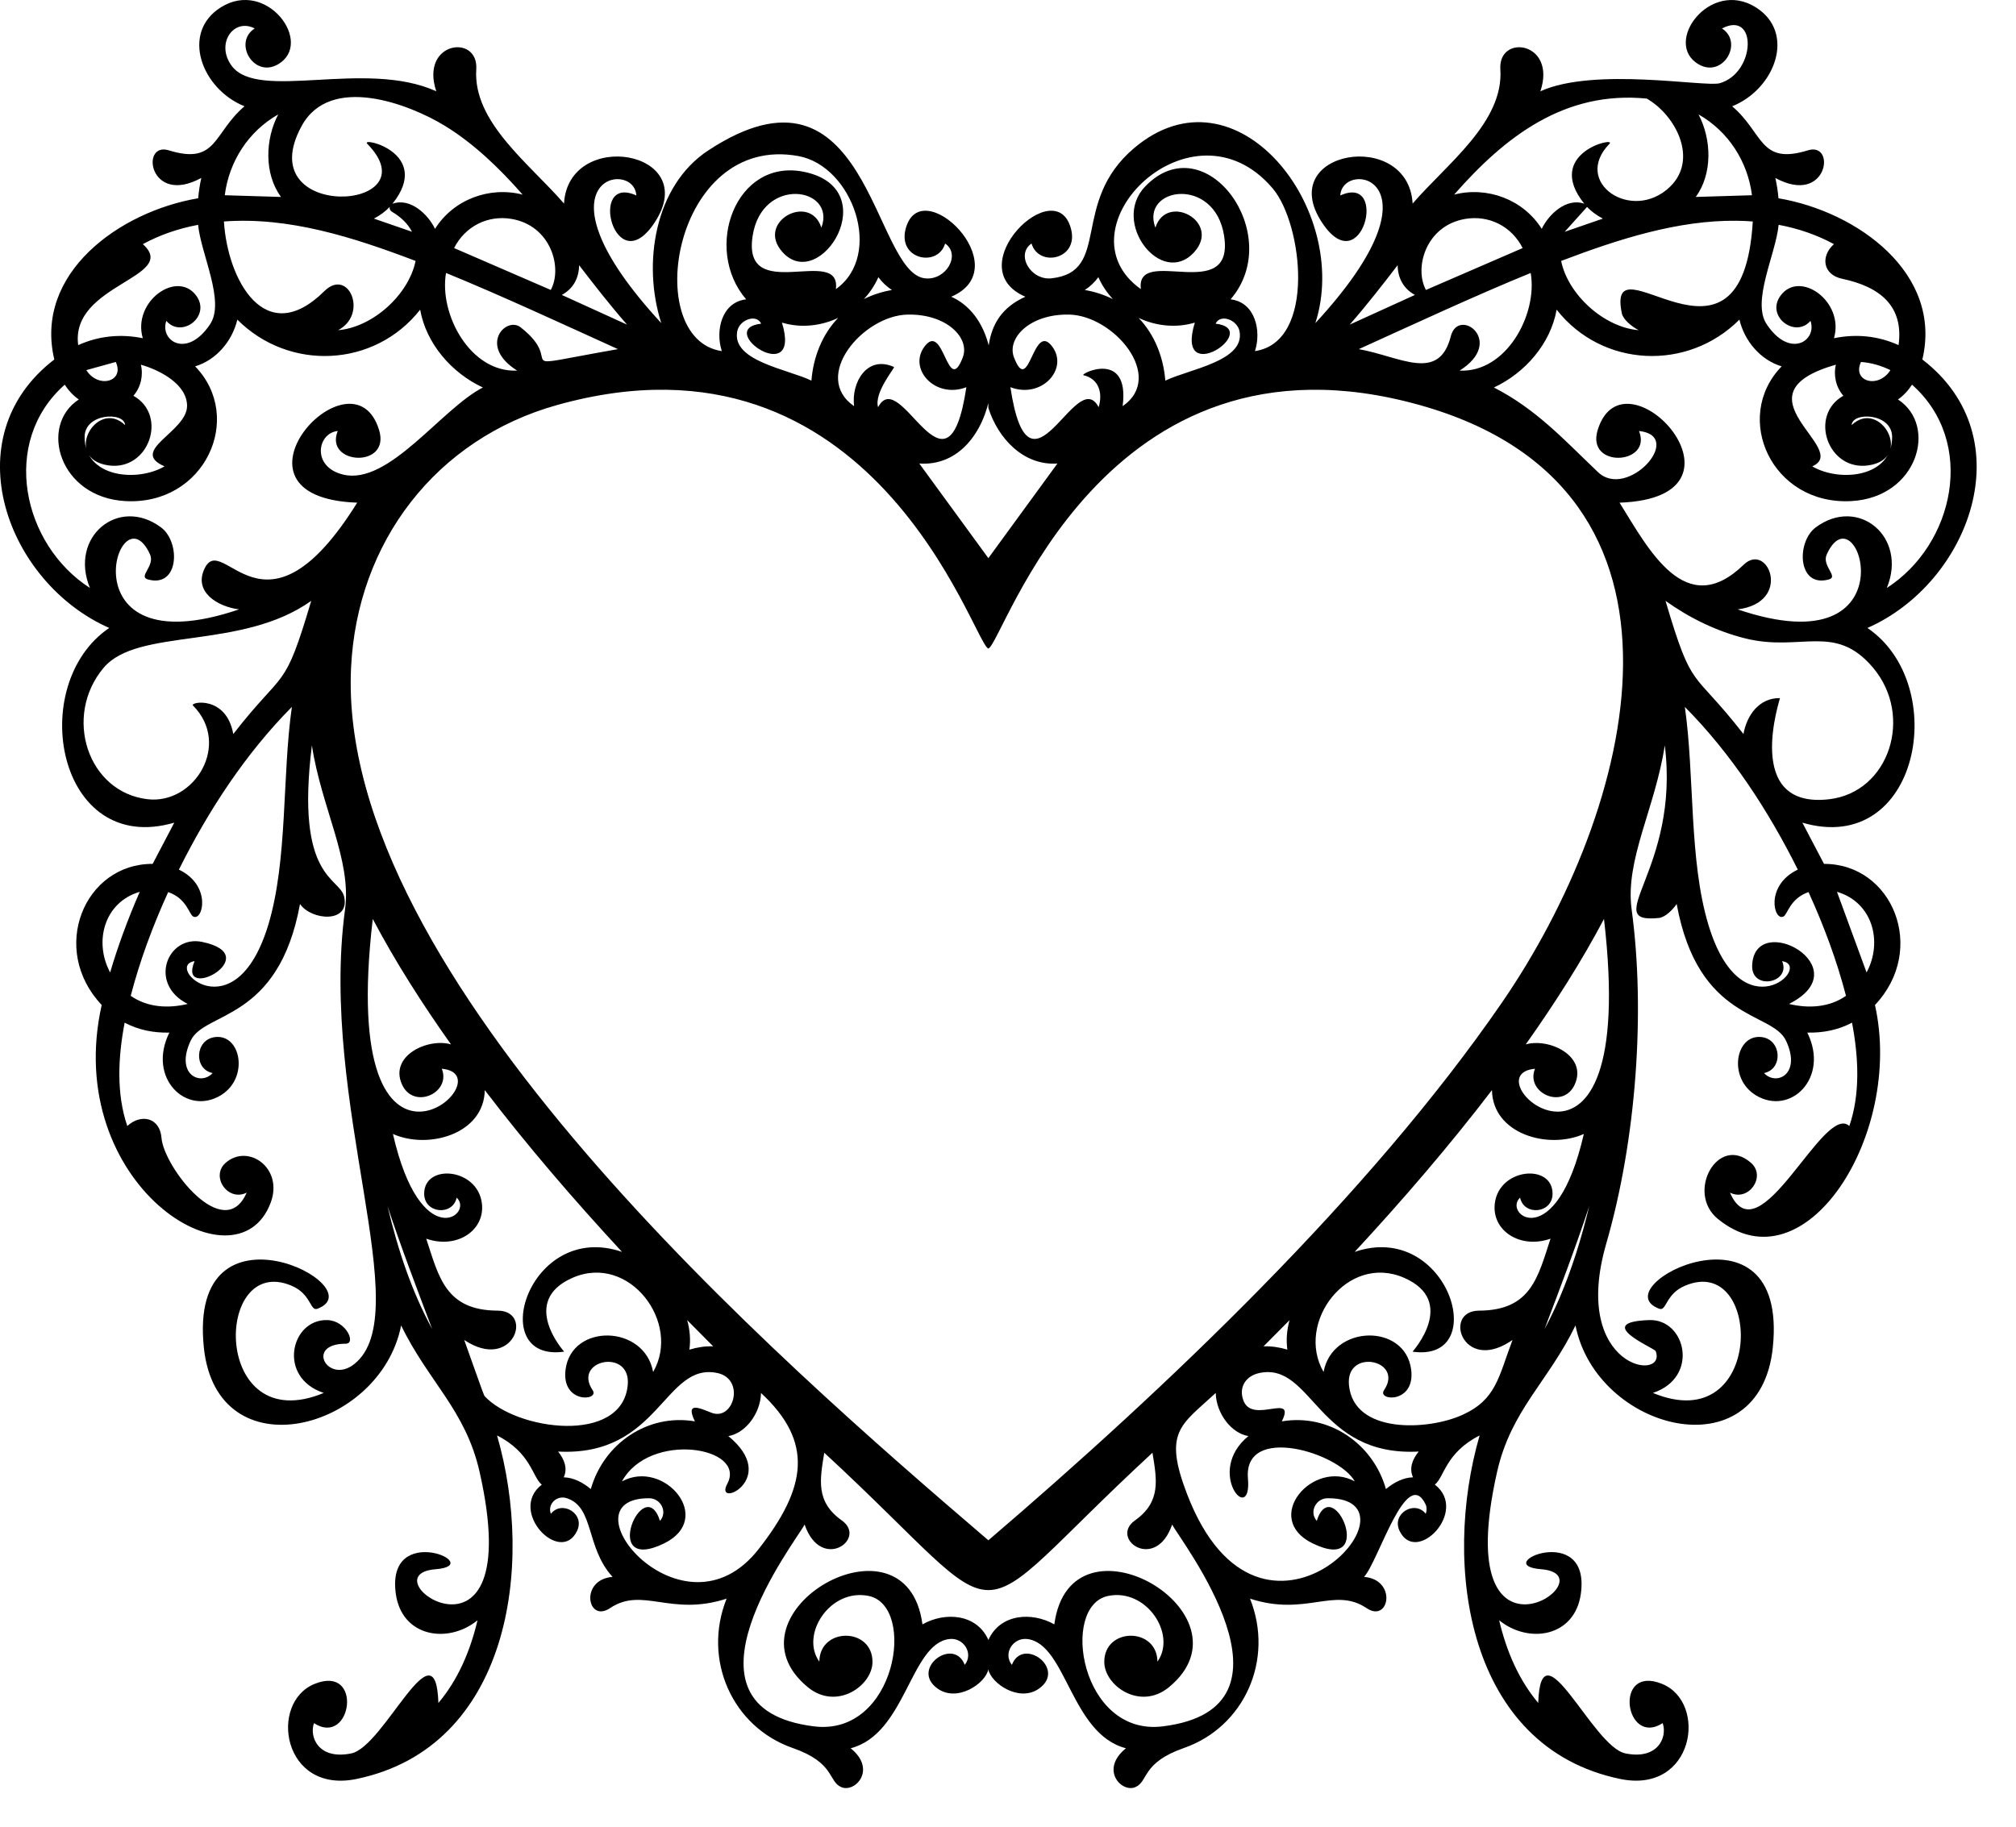 <?xml version="1.0" encoding="iso-8859-1"?>
<!-- Generator: Adobe Illustrator 29.6.1, SVG Export Plug-In . SVG Version: 9.03 Build 0)  -->
<svg version="1.1" id="Ebene_1" xmlns="http://www.w3.org/2000/svg" xmlns:xlink="http://www.w3.org/1999/xlink" x="0px" y="0px"
	 viewBox="0 0 102.715 93.116" style="enable-background:new 0 0 102.715 93.116;" xml:space="preserve">
<path d="M50.357,20.787c0.496,1.565,1.8,2.952,3.519,2.833l-3.519,4.823l-3.519-4.823c4.046,0.279,5.067-6.953,1.629-8.499
	c3.465-1.49-1.594-6.444-2.333-3.425c-0.376,1.538,1.659,1.938,2.02,0.713c0.819,0.564,0.047,1.899-1.029,1.774
	c-2.674-0.306-2.853-11.894-11.038-6.518c-2.754,1.807-3.361,5.801-2.395,8.8c-6.829-7.395-1.374-8.398-1.271-6.504
	c-2.495-1.136-1.1,4.483,0.939,1.369c2.412-3.679-4.402-4.805-4.624-0.957c-1.746-2.023-4.65-4.148-4.47-6.84
	c0.122-1.826-2.884-1.415-2.038,1.118C18.593,3.006,13.149,5.185,11.8,3.349c-0.831-1.133,0.115-2.455,1.177-1.899
	c-1.115,0.71-0.05,2.556,1.197,1.822c1.832-1.077-0.573-4.376-2.923-2.898c-2.054,1.291-0.985,4.161,1.206,5.041
	c-1.608,1.373-1.39,3.008-3.859,2.245c-1.467-0.453-0.999,2.852,1.658,1.408c-0.076,0.34-0.128,0.687-0.158,1.035
	c-4.012,0.676-8.374,3.824-7.331,8.215c-5.194,3.988-2.399,11.396,2.798,13.681c-4.262,2.892-2.657,11.667,3.315,9.922l-1.102,2.1
	c-3.487-0.01-5.285,4.344-2.597,7.191c-2.046,9.149,6.89,14.72,8.613,10.066c0.656-1.77-1.163-3.027-2.302-2.018
	c-0.781,0.691,0.121,1.996,1.076,1.515c-1.152,2.638-4.222-1.297-4.34-2.791c-0.083-1.042-1.049-1.247-1.742-0.604
	c-0.562-1.638-0.473-3.508-0.135-5.267c0.704,0.376,1.487,0.526,2.278,0.506c-1.146,2.315,0.862,4.256,2.616,3.198
	c1.462-0.882,1.034-3.146-0.301-2.968c-1.005,0.134-1.093,1.628-0.111,1.833c-0.611,0.669-1.927,0.073-1.117-1.653
	c0.71-1.51,4.471-0.954,5.569-6.963c0.583,0.848,2.556,0.992,2.249-0.372c-0.227-1.008-2.497-0.878-1.643-7.711
	c0.488,3.195,2.031,5.831,1.689,8.357c-1.34,9.889,3.699,20.616,0.467,23.172c-1.327,1.049-2.534-1.039-0.432-1.039
	c0.543,0,0.024-1.169-0.929-1.203c-1.869-0.067-2.578,2.922-0.191,3.712c-5.72,2.37-5.619-7.148-1.639-5.464
	c1.011,0.428,0.934,1.319,1.319,1.173c2.973-1.121-6.609-6.007-5.79,1.97c0.659,6.41,8.992,4.258,10.053-1.119
	c1.384,2.861,3.284,4.306,3.997,7.464c2.503,11.085-5.924,5.245-2.232,4.958c2.63-0.205-2.558-2.477-2.036,1.259
	c0.306,2.192,2.65,2.571,4.162,1.344c-0.369,1.558-0.988,3.02-1.993,4.213c-0.134-4.149-2.752,2.221-4.437,2.57
	c-1.652,0.343-2.155-0.815-1.903-1.541c1.929,1.237,2.533-3.008,0.037-2.003c-2.355,0.946-1.646,5.633,2.136,4.846
	c7.775-1.616,9.084-10.835,7.155-17.503c1.743,0.887,1.792,2.118,2.279,2.505c-1.752,1.355,0.968,4.141,1.803,2.346
	c0.406-0.873-0.777-1.574-1.341-0.859c-0.184-0.499,0.305-0.956,0.798-0.8c1.428,0.45,0.965,2.504,2.346,4.014
	c-1.693,0.142-1.286,2.37-0.13,1.593c1.659-1.115,3.083,0.446,5.941-0.484c-1.247,3.116,0.297,6.542,3.368,7.611
	c2.157,0.751,1.799,1.698,2.473,1.993c0.701,0.305,1.829-0.891,0.48-1.98c2.815-0.728,3.035-5.332,5.031-5.567
	c0.717-0.084,1.247,0.731,0.781,1.318c-0.562-1.46-2.807,0.205-1.377,1.212c1.01,0.713,2.44-0.272,2.578-0.981
	c0.138,0.708,1.568,1.693,2.578,0.981c1.43-1.006-0.817-2.671-1.377-1.212c-0.466-0.587,0.064-1.402,0.781-1.318
	c1.997,0.235,2.216,4.839,5.031,5.567c-1.348,1.089-0.222,2.285,0.48,1.98c0.674-0.295,0.316-1.242,2.473-1.993
	c3.072-1.069,4.615-4.495,3.368-7.611c2.858,0.931,4.282-0.63,5.941,0.484c1.156,0.777,1.564-1.451-0.13-1.593
	c0.738-0.807,2.161-5.696,3.134-3.698c0.067,0.137,0.067,0.328,0.009,0.483c-0.563-0.714-1.746-0.013-1.34,0.859
	c0.835,1.794,3.555-0.991,1.803-2.346c0.488-0.386,0.536-1.618,2.281-2.505c-1.93,6.668-0.622,15.887,7.154,17.503
	c3.783,0.787,4.491-3.9,2.136-4.846c-2.494-1.005-1.891,3.24,0.037,2.003c0.251,0.725-0.251,1.884-1.903,1.541
	c-1.685-0.349-4.304-6.719-4.438-2.57c-1.003-1.193-1.622-2.655-1.991-4.213c1.513,1.227,3.854,0.848,4.162-1.344
	c0.523-3.737-4.665-1.464-2.035-1.259c3.692,0.288-4.735,6.128-2.232-4.958c0.714-3.16,2.613-4.602,3.995-7.464
	c1.063,5.377,9.396,7.529,10.054,1.119c0.818-7.976-8.763-3.09-5.791-1.97c0.386,0.145,0.309-0.746,1.32-1.173
	c3.979-1.685,4.081,7.834-1.639,5.464c2.388-0.79,1.676-3.779-0.191-3.712c-2.926,0.104,0.271,1.43,0.329,1.577
	c0.624,1.604-4.362,0.914-2.514-5.479c1.537-5.311,1.996-11.835,1.292-17.027c-0.342-2.524,1.202-5.161,1.689-8.357
	c0.79,6.326-3.379,9.118-0.295,8.794c0.308-0.033,0.686-0.398,0.901-0.711c1.099,6.01,4.859,5.454,5.569,6.963
	c0.81,1.726-0.506,2.322-1.117,1.653c0.982-0.205,0.894-1.699-0.111-1.833c-1.336-0.178-1.762,2.086-0.301,2.968
	c1.753,1.058,3.761-0.883,2.615-3.198c0.792,0.02,1.573-0.13,2.279-0.506c0.335,1.759,0.425,3.629-0.137,5.267
	c-1.314-1.217-4.592,6.809-6.082,3.395c0.955,0.48,1.857-0.824,1.076-1.515c-1.679-1.488-3.341,1.504-1.696,2.851
	c4.44,3.635,9.482-4.309,8.008-10.898c2.688-2.846,0.889-7.201-2.597-7.191l-1.102-2.1c5.974,1.745,7.577-7.03,3.315-9.922
	c5.195-2.285,7.992-9.692,2.798-13.681c1.043-4.39-3.317-7.539-7.33-8.215c-0.03-0.348-0.083-0.694-0.16-1.035
	c2.658,1.444,3.128-1.862,1.659-1.408c-2.469,0.762-2.25-0.873-3.858-2.245c2.191-0.881,3.26-3.75,1.206-5.041
	c-2.349-1.478-4.755,1.82-2.924,2.898c1.247,0.734,2.312-1.112,1.197-1.822c1.81-0.946,1.725,2.258-0.11,2.789
	c-0.736,0.213-6.379-0.839-9.141,0.411c0.845-2.533-2.161-2.944-2.04-1.118c0.181,2.693-2.724,4.818-4.469,6.84
	c-0.223-3.848-7.036-2.722-4.624,0.957c2.039,3.114,3.432-2.504,0.939-1.369c0.103-1.894,5.556-0.891-1.271,6.504
	c1.859-5.771-4.032-13.333-9.242-8.912c-3.268,2.775-1.137,6.279-4.191,6.629c-1.076,0.124-1.847-1.21-1.029-1.774
	c0.361,1.226,2.396,0.825,2.02-0.713c-0.738-3.019-5.799,1.937-2.333,3.425C49.798,16.223,50.357,18.582,50.357,20.787
	L50.357,20.787z M97.417,19.603c3.301,2.919,2.159,8.146-1.284,10.359c1.073-2.608-1.459-4.696-3.622-3.087
	c-1.003,0.747-0.929,3.101,0.672,2.652c0.508-0.142-0.378-0.69-0.11-1.276c1.602-3.519,4.486,5.871-4.537,2.802
	c2.815-0.358,1.541-3.476,0.304-2.276c-2.959,2.869-4.83-0.763-6.324-3.161c7.422-0.265,0.24-8.09-1.113-3.707
	c-0.613,1.984,2.805,1.783,2.104,0.054c2.366,0.249-0.583,3.532-2.091,2.095c-1.723-1.641-3.133-3.201-5.302-4.312
	c1.579-0.733,2.889-2.229,3.196-3.965c2.323,2.955,6.676,3.15,9.313,0.506c0.258,1.086,1.066,2.057,2.152,2.382
	c-2.527,2.603-0.503,7.086,3.549,6.866c3.378-0.183,4.426-3.845,2.378-5.178C96.988,20.157,97.226,19.896,97.417,19.603
	L97.417,19.603z M88.921,32.532c2.839,0.707,4.567-0.815,6.514,1.497c2.076,2.467,0.823,6.341-2.238,6.699
	c-4.431,0.519-2.48-5.154-2.509-5.154c-1.062-0.014-1.688,0.874-1.859,1.831c-2.647-3.404-2.576-2.075-3.971-6.786
	C86.085,31.495,87.468,32.17,88.921,32.532L88.921,32.532z M85.843,36.023c2.356,2.375,4.253,5.277,5.755,8.291
	c-1.688,0.807-1.224,2.651-0.727,2.389c0.212-0.112,0.322-0.915,1.273-1.244c0.784,1.719,1.451,3.515,1.909,5.287
	c-0.855,0.597-1.916,0.651-2.904,0.413c3.674-1.849-1.73-4.802-1.876-1.984c-0.069,1.331,2.001,0.924,1.525-0.197
	c1.599,0.247-2.065,3.732-3.751-1.84C86.044,43.824,86.347,39.556,85.843,36.023L85.843,36.023z M72.335,20.641
	c15.337,4.296,10.89,20.706,4.195,30.44c-6.773,9.846-17.15,19.69-26.172,27.41C39.68,69.354,17.145,49.789,17.886,34.039
	c0.302-6.43,4.342-11.675,10.493-13.398c16.191-4.534,21.219,12.163,21.978,12.409C51.116,32.803,56.144,16.107,72.335,20.641
	L72.335,20.641z M41.996,74.029c10.106,9.332,6.617,9.332,16.722,0c0.222,1.371,0.449,2.498-0.891,3.449
	c-1.323,0.938,1.053,2.653,1.894,0.211c0.422,0.822,7.078,9.353-0.48,10.284c-4.19,0.516-5.241-6.138-2.786-6.646
	c1.971-0.408,3.505,1.975,2.516,3.347c-0.016-1.767-2.708-1.757-2.708,0.012c0,1.216,1.827,2.5,3.296,1.29
	c4.54-3.743-5.024-9.313-5.841-3.201c-1.149-0.65-2.762-0.543-3.359,0.794c-0.596-1.337-2.212-1.444-3.36-0.794
	c-0.817-6.112-10.381-0.542-5.841,3.201c1.467,1.21,3.295-0.074,3.295-1.29c0-1.769-2.692-1.779-2.708-0.012
	c-0.989-1.371,0.545-3.754,2.516-3.347c2.456,0.509,1.404,7.162-2.786,6.646c-7.559-0.931-0.902-9.462-0.48-10.284
	c0.841,2.442,3.217,0.727,1.894-0.211C41.547,76.527,41.774,75.4,41.996,74.029L41.996,74.029z M93.594,45.446
	c1.805,0.525,2.352,2.537,1.508,4.109L93.594,45.446L93.594,45.446z M79.473,66.108c-0.242,0.564-0.5,1.105-0.778,1.616
	c0.769-2.024,1.577-4.141,2.276-6.259C80.581,63.093,80.082,64.683,79.473,66.108L79.473,66.108z M88.487,11.25
	c0.281,0.003,0.553,0.014,0.817,0.036c-0.53,8.903-7.524,0.586-6.672,4.681c0.066,0.316,0.503,0.674,0.859,0.859
	c-1.765-0.145-3.601-1.81-3.951-3.529C82.458,12.187,85.491,11.213,88.487,11.25L88.487,11.25z M86.539,5.83
	c1.524,0.867,2.506,2.4,2.724,4.119l-2.865,0.087C87.264,8.856,87.206,7.092,86.539,5.83L86.539,5.83z M83.902,5.024
	c1.464,0.837,2.654,3.09,1.174,4.504c-1.924,1.839-5.001-0.228-3.073-2.201c0.378-0.385-3.361,0.462-1.284,3.056
	c-0.918-0.331-1.829,0.562-2.168,1.279c-0.941-1.501-2.781-2.178-4.463-1.745C76.668,6.978,79.7,4.608,83.902,5.024L83.902,5.024z
	 M95.606,18.587c0.242,0.07,0.479,0.161,0.71,0.274c-0.607,0.965-1.964,0.587-1.5-0.415C95.081,18.464,95.345,18.512,95.606,18.587
	L95.606,18.587z M93.858,14.206c1.928,0.408,3.145,1.387,2.874,3.38c-1.052-0.475-2.165-0.58-3.291-0.352
	c0.546-1.88-1.762-3.508-2.731-2.157c-0.754,1.053,0.763,2.178,1.534,1.273c0.351,1.006-1.046,1.957-2.235,0.168
	c-0.772-1.163,0.466-3.565,0.613-5.062c0.999,0.188,1.948,0.512,2.817,0.984C92.746,13.06,92.872,13.998,93.858,14.206
	L93.858,14.206z M81.723,46.829c1.833,15.69-6.999,7.948-3.515,7.633c-0.502,1.229,1.451,2.123,2.035,0.78
	c0.629-1.444-1.328-2.362-2.507-2.021C79.21,51.143,80.561,49.026,81.723,46.829L81.723,46.829z M76.91,68.383l0.152-0.101
	c-0.718,1.916-0.838,3.032-2.536,3.811c-1.765,0.81-5.566,0.991-5.797-1.518c-0.174-1.9,2.835-1.277,1.786,0.268
	c-0.366,0.55,1.613,0.7,1.383-1.061c-0.312-2.36-4.018-2.289-4.462,0.131c-1.451-2.504,1.217-6.061,4.102-4.799
	c2.747,1.2,0.428,3.763,0.431,3.764c4.044,0.583,1.826-6.716-2.948-5.084c2.44-2.637,4.821-5.399,6.994-8.244
	c0.036,2.245,2.878,3.039,4.681,2.235c-1.42,6.189-4.155,4.084-3.248,3.244c0.194,0.942,1.661,0.818,1.655-0.207
	c-0.007-1.539-2.715-1.311-2.942,0.495c-0.172,1.381,1.273,2.349,2.838,1.805c-0.644,1.957-0.988,3.654-3.639,3.666
	C73.512,66.795,74.499,69.911,76.91,68.383L76.91,68.383z M74.65,11.156c1.226-0.208,2.372,0.386,2.929,1.485l-4.927,2.134
	C72.047,13.67,72.626,11.503,74.65,11.156L74.65,11.156z M71.209,13.515c0.012,0.64,0.279,1.181,0.88,1.515l-3.32,1.511
	C69.621,15.569,70.421,14.541,71.209,13.515L71.209,13.515z M77.989,13.91c0.364,2.092-1.231,5.086-3.623,4.976
	c2.369-1.492-0.061-3.277-0.448-1.75c-0.603,2.382-2.605,1.021-4.688,0.656C71.88,16.59,75.21,15.042,77.989,13.91L77.989,13.91z
	 M64.846,9.604c1.525,1.797,2.226,7.831-0.906,8.287c0.336-1.035,0.014-2.489-1.242-2.637c2.829-3.291-1.278-8.926-4.343-5.76
	c-1.779,1.837,0.829,5.175,2.483,3.362c1.407-1.544-1.393-3.06-1.971-1.256c-0.777-2.061,3.029-2.66,3.502,0.425
	c0.546,3.551-4.521,0.433-4.242,2.708C53.81,11.666,60.726,4.751,64.846,9.604L64.846,9.604z M55.962,14.125
	c0.181,0.412,0.433,0.788,0.738,1.116c-0.445-0.222-0.927-0.378-1.43-0.463C55.539,14.604,55.769,14.386,55.962,14.125
	L55.962,14.125z M22.65,6.401c1.475,0.901,2.779,2.151,3.978,3.516c-1.683-0.433-3.523,0.244-4.464,1.745
	c-0.339-0.717-1.25-1.609-2.168-1.279c2.075-2.596-1.66-3.44-1.284-3.056c3.391,3.468-6.042,4.004-3.337-0.919
	C16.829,3.767,20.828,5.291,22.65,6.401L22.65,6.401z M26.065,11.156c2.024,0.346,2.603,2.514,1.997,3.619l-4.926-2.134
	C23.693,11.542,24.839,10.948,26.065,11.156L26.065,11.156z M40.679,7.953c2.765,0.505,4.36,5.039,1.909,6.78
	c0.28-2.275-4.788,0.843-4.242-2.708c0.473-3.084,4.279-2.486,3.503-0.425c-0.58-1.805-3.379-0.288-1.973,1.256
	c1.923,2.11,5.235-3.246,1.092-4.099c-3.491-0.72-5.17,3.917-2.952,6.497c-1.256,0.148-1.578,1.602-1.24,2.637
	C32.636,17.288,34.286,6.785,40.679,7.953L40.679,7.953z M29.506,13.515c0.788,1.026,1.589,2.054,2.44,3.026l-3.32-1.511
	C29.226,14.697,29.495,14.155,29.506,13.515L29.506,13.515z M44.753,14.125c0.192,0.261,0.423,0.479,0.691,0.653
	c-0.503,0.086-0.985,0.241-1.43,0.463C44.32,14.913,44.572,14.537,44.753,14.125L44.753,14.125z M22.725,13.91
	c2.779,1.132,6.109,2.68,8.759,3.881c-6.006,1.052-2.487,0.819-4.96-1.112c-0.738-0.577-2.185,0.939-0.176,2.206
	C23.957,18.996,22.361,16.002,22.725,13.91L22.725,13.91z M21.407,15.781c0.307,1.736,1.616,3.233,3.196,3.965
	c-2.114,1.082-4.79,4.987-7.107,4.441c-1.628-0.383-1.341-2.114-0.288-2.225c-0.7,1.729,2.718,1.93,2.105-0.054
	c-1.351-4.383-8.535,3.442-1.113,3.707c-4.758,7.641-6.838,1.388-7.778,3.357c-0.573,1.202,0.677,1.944,1.758,2.081
	c-9.022,3.069-6.139-6.321-4.537-2.802c0.268,0.586-0.617,1.133-0.11,1.276c1.601,0.449,1.675-1.905,0.671-2.652
	c-2.162-1.609-4.695,0.479-3.622,3.087c-3.442-2.214-4.585-7.44-1.284-10.359c0.191,0.294,0.429,0.554,0.717,0.754
	c-2.048,1.333-1.001,4.996,2.377,5.178c4.051,0.219,6.076-4.263,3.549-6.866c1.086-0.325,1.894-1.295,2.151-2.382
	C14.731,18.932,19.084,18.736,21.407,15.781L21.407,15.781z M19.957,10.781c0.466,0.282,0.802,0.588,1.035,1.029l-1.941-0.67
	c0.331-0.175,0.596-0.378,0.804-0.596C19.835,10.636,19.879,10.734,19.957,10.781L19.957,10.781z M14.176,5.83
	c-0.667,1.263-0.725,3.026,0.141,4.206l-2.865-0.087C11.67,8.23,12.652,6.696,14.176,5.83L14.176,5.83z M11.41,11.286
	c3.304-0.245,6.578,0.798,9.764,2.011c-0.349,1.719-2.185,3.384-3.95,3.529c1.559-0.812,0.537-3.216-0.705-1.984
	C13.503,17.827,11.586,14.238,11.41,11.286L11.41,11.286z M15.857,30.619c-1.397,4.711-1.326,3.382-3.971,6.786
	c-0.358-1.997-2.228-1.629-2.054-1.454c1.964,1.976,0.075,5.056-2.313,4.776C4.46,40.37,3.205,36.496,5.28,34.029
	C7.025,31.958,12.292,33.158,15.857,30.619L15.857,30.619z M10.094,11.457c0.145,1.497,1.385,3.898,0.613,5.062
	c-1.189,1.789-2.585,0.838-2.233-0.168c0.77,0.905,2.286-0.219,1.532-1.273c-0.969-1.351-3.278,0.277-2.731,2.157
	c-1.128-0.228-2.238-0.122-3.291,0.352c-0.422-3.11,5.184-3.45,3.294-5.146C8.144,11.969,9.093,11.645,10.094,11.457L10.094,11.457z
	 M46.24,16.031c1.999-0.043,3.19,1.197,2.814,2.181c-0.784,2.051-0.962-1.888-1.956-0.544c-0.838,1.135,0.549,2.672,2.138,2.064
	c-0.965,6.415-3.345-1.182-4.497,1.019c-0.225-0.731,0.868-2.021,0.812-2.047c-1.37-0.627-2.191,0.787-2.034,1.994
	C41.329,19.192,43.966,16.079,46.24,16.031L46.24,16.031z M13.667,47.138c-1.698,5.572-5.347,2.085-3.752,1.84
	c-0.919,2.172,3.702-0.285,0.385-0.98c-1.772-0.37-2.767,2.139-0.736,3.161c-0.988,0.238-2.047,0.184-2.904-0.413
	c0.458-1.772,1.125-3.568,1.909-5.287c0.951,0.329,1.061,1.132,1.273,1.244c0.497,0.262,0.961-1.582-0.727-2.389
	c1.502-3.015,3.4-5.917,5.756-8.291C14.367,39.558,14.668,43.82,13.667,47.138L13.667,47.138z M42.703,16.2
	c-0.818,0.85-1.268,2.01-1.361,3.196c-1.209-0.586-4.069-0.992-3.78-2.513c0.111-0.592,0.978-0.905,1.22-0.391
	c-2.434,0.288,2.101,3.367,1.058-0.053C40.785,16.725,41.815,16.62,42.703,16.2L42.703,16.2z M6.265,47.577
	c-0.245,0.67-0.464,1.331-0.653,1.978c-0.845-1.572-0.297-3.585,1.508-4.109C6.808,46.16,6.522,46.874,6.265,47.577L6.265,47.577z
	 M4.399,18.86l1.5-0.415C6.364,19.447,5.007,19.825,4.399,18.86L4.399,18.86z M93.919,20.167c-1.777,0.998-0.79,3.849,1.274,3.548
	c2.352-0.342,0.6-3.432-0.851-2.054c0.031-0.687,2.054-0.616,2.061,0.597c0.014,2.07-2.657,2.332-4.071,1.507
	c2.02-0.881-4.125-3.663,1.206-5.181C93.406,19.135,93.545,19.741,93.919,20.167L93.919,20.167z M64.171,69.965
	c2.704-0.559,2.943,4.276,8.109,4.004c-0.329,0.41-0.492,0.869-0.286,1.313c-0.506,0.01-0.989,0.271-1.381,0.599
	c-0.65-2.308-2.891-3.861-5.304-3.45c0.737-1.504-1.475,0.155-1.949-1.043C63.089,70.702,63.468,70.111,64.171,69.965L64.171,69.965
	z M63.606,73.179c-2.235,1.834,0.188,4.625-0.023,2.165c-0.241-2.8,4.639-1.323,5.442,0.145c-2.135-1.164-4.758,1.89-2.142,3.161
	c3.315,1.611,1.019-3.698,0.205-1.15c-0.402-0.46-0.038-1.152,0.555-1.153c5.284-0.02-3.377,9.611-7.157-0.197
	c-1.237-3.211-0.316-3.522,1.455-5.167C61.966,72.029,62.738,73.04,63.606,73.179L63.606,73.179z M58.012,16.2
	c0.887,0.419,1.918,0.525,2.864,0.24c-1.043,3.419,3.492,0.341,1.058,0.053c0.242-0.514,1.109-0.201,1.22,0.391
	c0.288,1.521-2.571,1.927-3.781,2.513C59.28,18.21,58.83,17.05,58.012,16.2L58.012,16.2z M65.703,67.272
	c-0.137,0.49-0.18,0.994-0.113,1.502c-0.395-0.118-0.802-0.182-1.213-0.167L65.703,67.272L65.703,67.272z M54.475,16.031
	c2.273,0.048,4.91,3.161,2.723,4.667c0.379-2.923-2.228-1.632-1.993-1.577c0.788,0.185,0.989,0.918,0.77,1.629
	c-1.15-2.201-3.531,5.396-4.495-1.019c1.589,0.609,2.976-0.929,2.136-2.064c-0.992-1.344-1.17,2.595-1.954,0.544
	C51.285,17.228,52.477,15.988,54.475,16.031L54.475,16.031z M24.699,55.55c2.174,2.845,4.553,5.607,6.993,8.244
	c-4.771-1.63-6.996,5.663-2.947,5.083c0,0-2.315-2.564,0.43-3.764c2.885-1.26,5.555,2.296,4.102,4.801
	c-0.443-2.42-4.149-2.492-4.461-0.131c-0.231,1.76,1.749,1.611,1.381,1.061c-1.048-1.545,1.961-2.168,1.786-0.268
	c-0.281,3.06-5.691,2.313-7.296,0.564c-0.067-0.097-0.867-2.409-1.035-2.858c2.48,1.658,3.579-1.487,1.702-1.494
	c-2.651-0.012-2.995-1.709-3.637-3.666c1.563,0.544,3.009-0.423,2.835-1.805c-0.225-1.806-2.932-2.034-2.94-0.495
	c-0.006,1.025,1.461,1.149,1.655,0.207c0.906,0.841-1.83,2.945-3.247-3.244C21.82,58.589,24.663,57.795,24.699,55.55L24.699,55.55z
	 M18.992,46.829c1.162,2.198,2.513,4.314,3.987,6.391c-1.179-0.341-3.136,0.577-2.507,2.021c0.583,1.343,2.537,0.449,2.036-0.78
	C25.991,54.777,17.159,62.519,18.992,46.829L18.992,46.829z M35.012,67.272l1.326,1.336c-0.409-0.016-0.818,0.048-1.213,0.167
	C35.193,68.266,35.149,67.763,35.012,67.272L35.012,67.272z M28.435,73.969c5.164,0.272,5.406-4.563,8.107-4.004
	c1.444,0.298,0.844,2.476-0.301,2.023c-0.57-0.224-1.344-0.597-0.835,0.443c-2.413-0.412-4.652,1.142-5.304,3.45
	c-0.392-0.328-0.875-0.589-1.38-0.599C28.927,74.838,28.765,74.38,28.435,73.969L28.435,73.969z M38.774,70.984
	c2.693,2.502,2.339,4.816-0.13,7.965c-3.869,4.936-10.075-2.618-5.57-2.601c0.59,0.001,0.955,0.693,0.553,1.153
	c-0.812-2.547-3.112,2.762,0.205,1.15c2.615-1.272-0.007-4.326-2.144-3.161c1.41-2.577,6.383-1.76,5.365,0.127
	c-0.706,1.307,2.732-0.241,0.056-2.437C37.977,73.04,38.749,72.029,38.774,70.984L38.774,70.984z M19.744,61.466
	c0.7,2.118,1.508,4.235,2.275,6.259C20.962,65.772,20.282,63.717,19.744,61.466L19.744,61.466z M80.86,10.545
	c0.208,0.218,0.473,0.42,0.805,0.596l-1.943,0.67L80.86,10.545L80.86,10.545z M9.531,20.695c-0.014,1.317-2.988,2.271-1.147,3.07
	c-1.415,0.825-4.087,0.563-4.072-1.507c0.007-1.213,2.03-1.284,2.061-0.597c-1.45-1.378-3.204,1.712-0.852,2.054
	c2.065,0.301,3.053-2.55,1.276-3.548c0.375-0.426,0.513-1.032,0.381-1.583C8.168,18.866,9.542,19.594,9.531,20.695L9.531,20.695z"/>
</svg>

